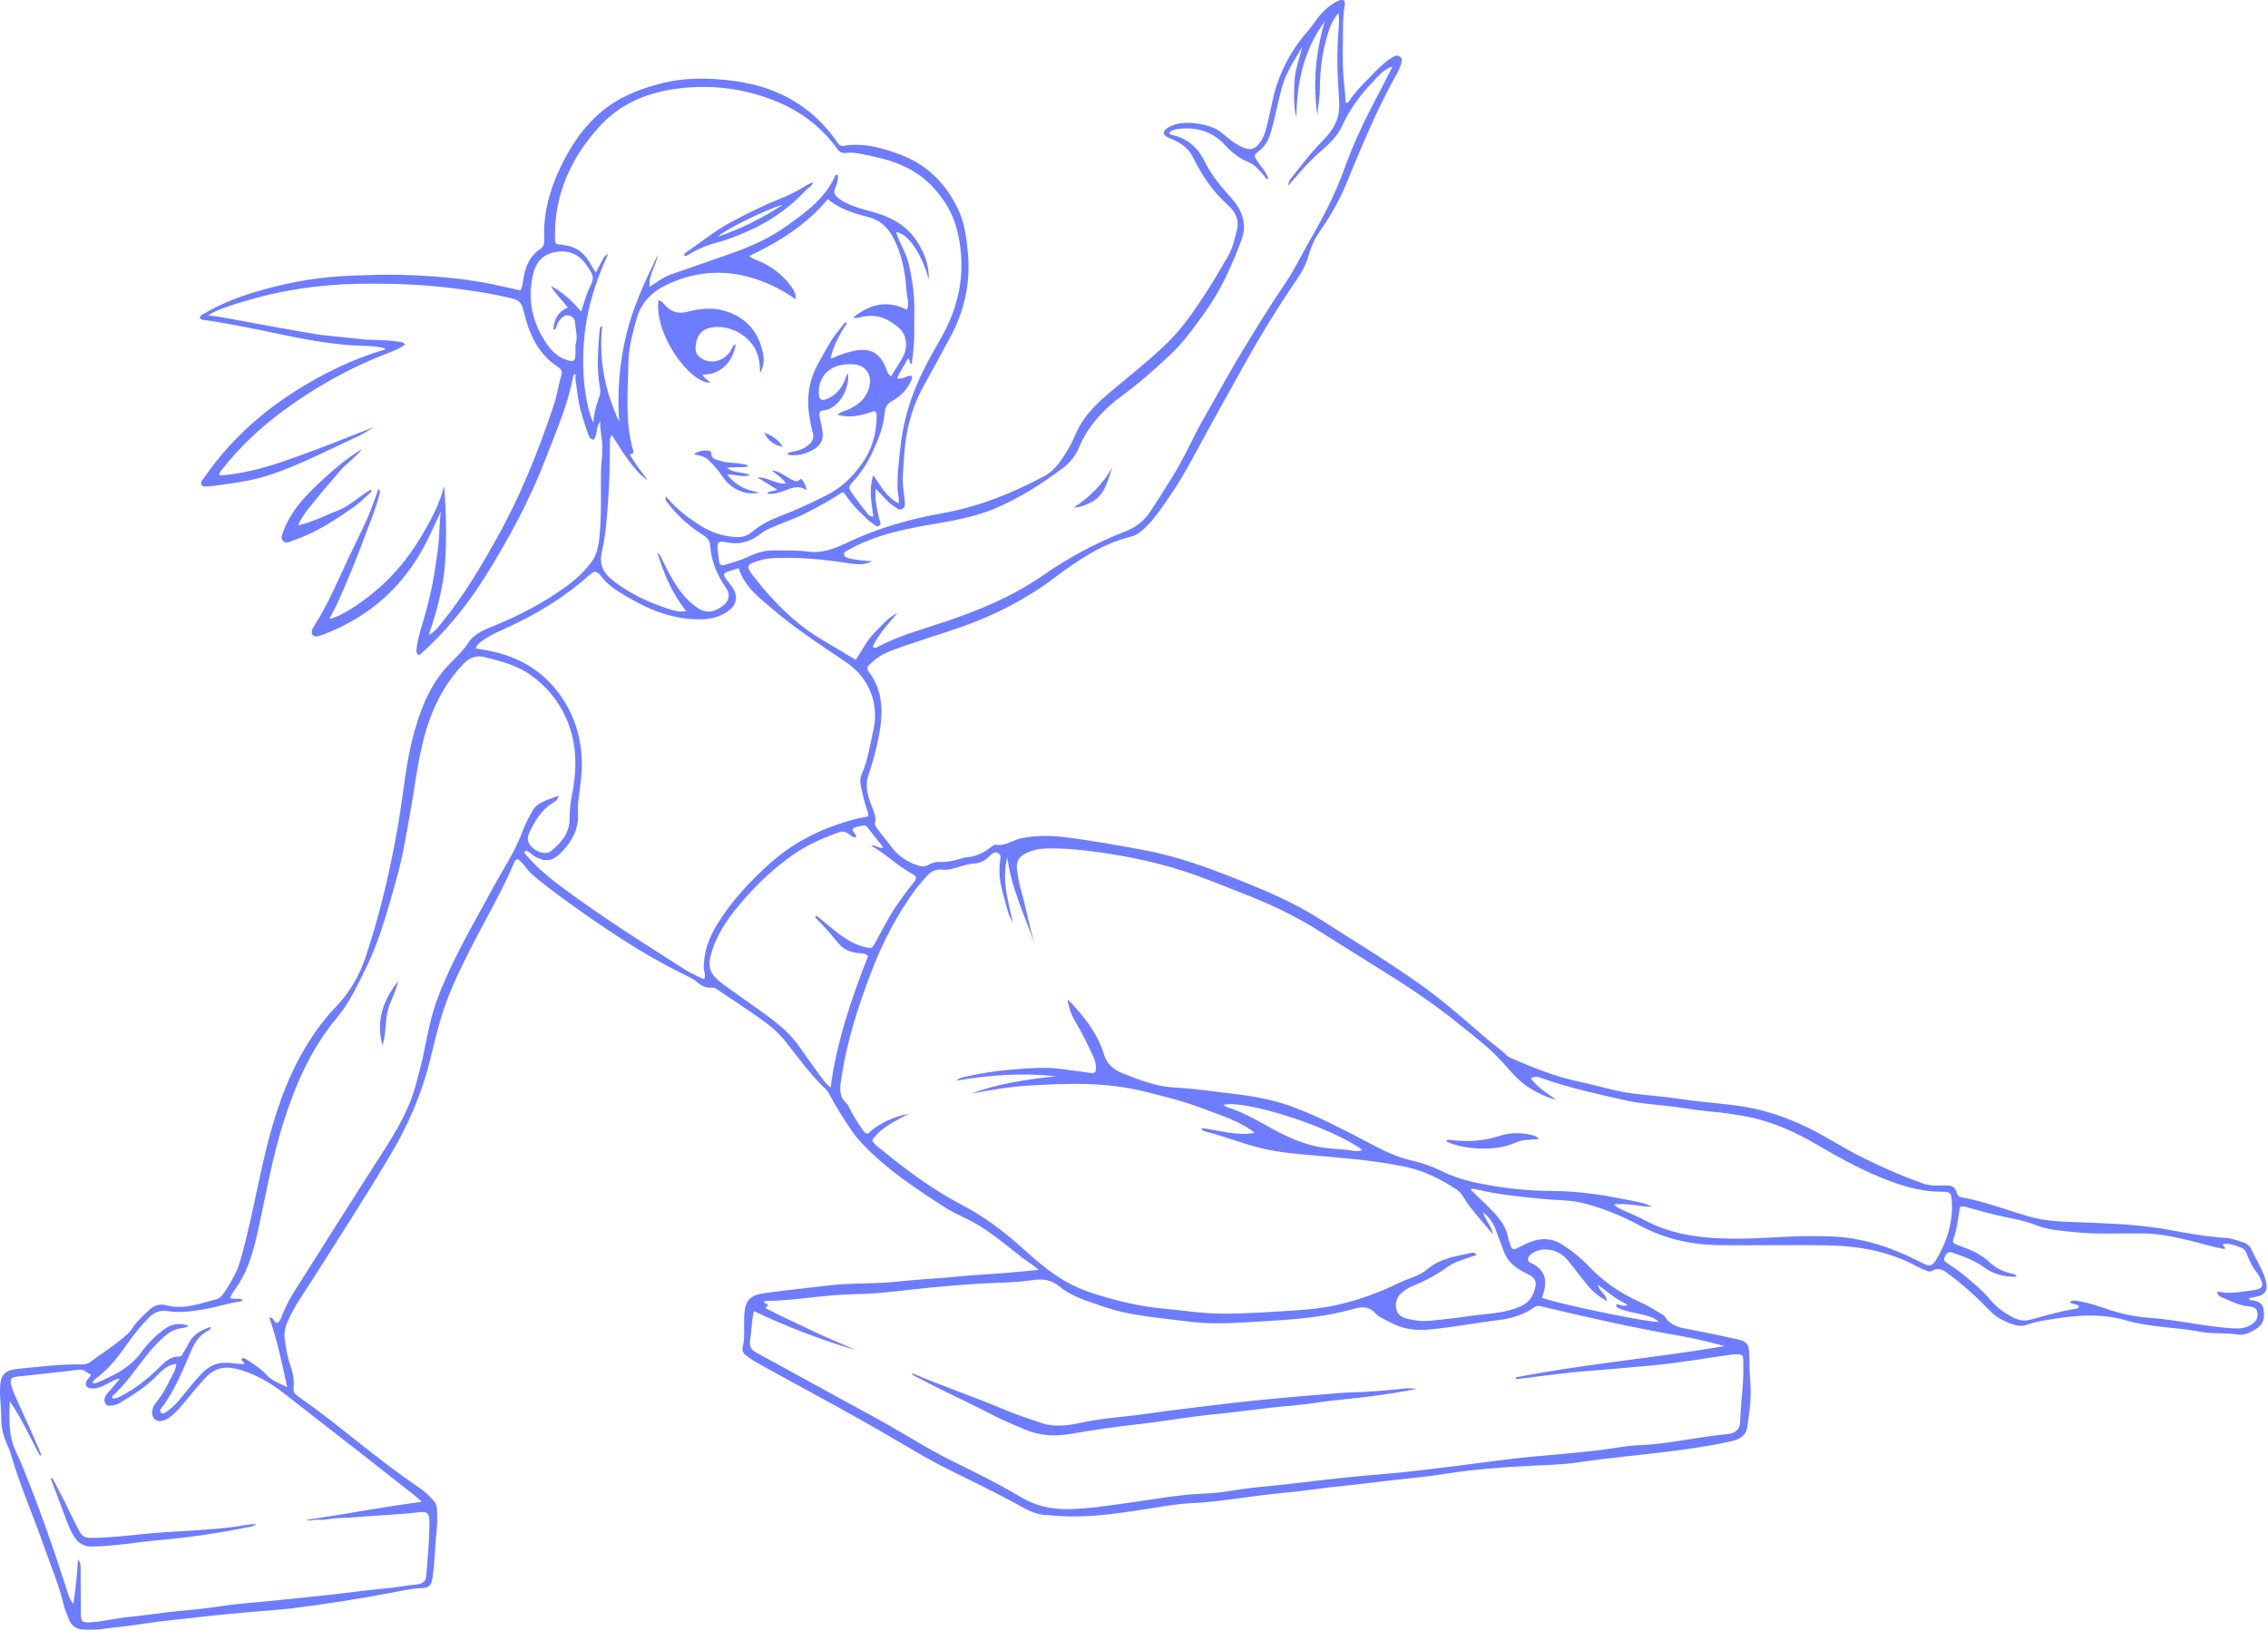<?xml version="1.0" encoding="UTF-8"?> <svg xmlns="http://www.w3.org/2000/svg" width="1520" height="1093" viewBox="0 0 1520 1093" fill="none"><g clip-path="url(#clip0_626_104)"><path d="M402.25 282.48C399.21 286.13 400.81 291.07 397.86 294.79C395.05 294.41 394.56 291.99 393.91 290.15C390.69 281.04 387.79 271.82 386.78 262.16C386.38 258.37 385.28 254.68 385.78 250.89C384.46 250.67 384.27 251.4 384.17 251.98C380.68 271.13 372.79 288.84 365.91 306.85C355.05 335.25 340.65 361.88 324.46 387.56C312.59 406.39 298.54 423.42 282 438.36C281.66 438.67 281.15 438.81 280.61 439.08C278.74 437.78 279.07 436 279.28 434.18C280 428.02 281.85 422.14 283.64 416.25C288.94 398.84 292.14 381.05 294.02 362.95C294.72 356.19 294.31 349.4 295.57 342.64C292.18 349.76 289.05 356.87 285.52 363.79C270.8 392.61 248.31 412.82 218.26 424.69C216.56 425.36 214.82 426 213.04 426.4C209.89 427.11 208.28 425.33 209.17 422.18C209.44 421.24 210 420.37 210.54 419.54C220.12 404.63 226.84 388.27 234.35 372.32C239.24 361.93 244.63 351.77 248.81 341.06C250.49 336.76 251.94 332.38 253.66 327.55C255.25 329.25 254.48 330.66 254.14 331.96C251.56 341.81 247.54 351.16 244.05 360.68C238.77 375.06 232.88 389.2 226.64 403.18C224.89 407.11 222.74 410.86 220.73 414.79C227.76 413.7 242.21 404.59 254.74 393.41C264.88 384.36 273.4 373.98 280.53 362.42C287.63 350.92 294.23 339.19 297.72 325.76C298.93 342.75 299.46 359.54 298.35 376.37C297.23 393.39 292.77 409.65 287.28 425.78C292.06 423.12 294.91 418.76 298.04 414.87C311.64 397.96 322.57 379.28 333.14 360.39C348.98 332.09 360.93 302.14 371.16 271.45C373.38 264.79 374.31 257.83 376.28 251.12C376.96 248.8 376.06 247.31 374.17 246.1C360.22 237.19 354.44 223.17 350.78 208.01C349.79 203.89 348.43 201.41 343.94 200.26C330.36 196.79 316.57 194.78 302.69 193.08C281.83 190.53 260.92 189.86 239.93 190.23C215.17 190.68 190.88 194.03 167.09 200.97C159.73 203.12 152.37 205.23 145.32 208.25C143.34 209.1 141.42 210.06 139.46 211.48C144.7 211.89 149.77 212.83 154.84 213.77C172.67 217.1 190.51 220.34 208.38 223.44C219.03 225.29 229.85 225.81 240.56 227.17C249.33 228.29 258.2 227.5 266.92 229C268.5 229.27 270.25 229 271.43 231.03C266.98 234.25 261.92 235.91 257.07 237.81C233.05 247.25 210.8 259.87 190.07 275.13C174.34 286.72 160.14 300 148.14 315.51C147.54 316.28 146.75 317 147.13 318.59C152.8 318.48 158.46 317.44 164.05 316.38C179.82 313.39 194.73 307.54 209.76 302.1C223.52 297.12 236.97 291.39 250.81 286.23C247.25 288.29 243.82 290.65 240.09 292.36C220.9 301.2 202.16 311.03 182.09 317.91C168.58 322.55 154.54 324.1 140.54 326C140.38 326.02 140.21 326.03 140.04 326.01C138.31 325.81 136.07 326.87 135.03 324.86C134 322.88 135.93 321.48 136.91 320.05C154.46 294.52 177.11 274.54 203.58 258.63C219.93 248.8 237.04 240.74 255.25 235.05C256.3 234.72 257.59 234.73 258.23 233.53C250.75 231.48 243.02 231.98 235.45 231.44C219.28 230.28 203.46 227.31 187.67 224.01C171.38 220.61 155.11 217.12 138.63 214.73C137.08 214.51 135.26 214.71 133.98 213.31C133.97 211.11 135.87 210.78 137.22 209.97C149.47 202.64 162.78 197.97 176.45 194.13C195.76 188.7 215.31 185.49 235.43 184.77C246.41 184.38 257.39 183.9 268.34 184.2C288.95 184.76 309.49 186.33 329.77 190.46C336.09 191.75 342.38 193.3 348.81 194.63C350.17 192.14 350.33 189.66 350.71 187.24C352 179.11 354.78 171.76 362.01 166.98C364.49 165.34 364.85 163.07 364.73 160.48C363.92 143.24 368.42 127.17 375.76 111.82C383.17 96.33 392.79 82.41 406.72 72.02C417.28 64.15 429.4 59.54 442.06 56.18C458.96 51.69 476.11 52.05 493.11 54.43C521.23 58.37 544.4 71.25 560.87 94.98C561.92 96.49 562.81 98.13 565.13 97.75C578.43 95.54 590.88 98.98 603.16 103.56C621.85 110.53 634.64 123.78 642.72 141.62C646.66 150.32 647.73 159.89 648.63 169.34C650.56 189.43 646.45 208.26 636.81 226.03C631.26 236.27 625.86 246.58 620.08 256.71C612.76 269.54 608.26 283.39 606.62 298.2C605.87 304.98 605.57 311.79 605.07 318.57C604.66 324.13 605.74 329.81 606.3 335.42C606.5 337.47 606.89 339.51 605.01 340.92C602.86 342.53 601.28 340.69 599.66 339.68C594.84 336.69 591.47 332.1 586.9 327.57C586.09 335.05 587.93 341.43 589.23 347.85C589.36 348.49 589.71 349.09 589.91 349.73C590.22 350.75 590.19 351.73 589.2 352.39C588.22 353.03 587.24 352.71 586.42 352.08C584.44 350.57 582.38 349.13 580.58 347.41C575.52 342.58 570.53 337.68 566.75 331.71C566.31 331.02 565.86 330.3 564.54 329.92C557.07 334.95 548.91 339.39 540.63 343.65C533.04 347.55 524.96 350.18 517.19 353.58C514.41 354.79 511.76 356.12 509.41 358C502.6 363.45 494.98 365.24 486.44 363.43C481.59 362.4 480.44 363.49 480.95 368.4C481.19 370.71 481.5 373.02 481.79 375.33C482.2 378.65 483.1 379.51 486.43 378.42C491.62 376.73 496.93 375.39 501.9 373C507.02 370.54 512.46 368.86 518.24 368.92C526.22 369 534.18 368.7 542.17 369.74C551.24 370.92 559.69 367.57 567.63 363.79C587.95 354.11 609.33 347.92 631.35 344.03C655.76 339.72 678.32 330.66 700 319.05C707.71 314.92 711.87 307.6 716.2 300.53C718.27 297.14 719.77 293.39 721.41 289.75C726.11 279.3 733.96 271.42 742.48 264.14C755.76 252.81 769.62 242.17 782.18 229.98C792.68 219.8 800.67 207.73 808.62 195.65C813.46 188.29 817.67 180.51 822.3 173C826.05 166.92 827.58 160.05 829.16 153.3C830.66 146.84 827.17 141.15 822.75 137.25C812.52 128.23 805.44 117.21 799.43 105.24C796.63 99.66 791.83 96.07 786.18 93.59C784.96 93.05 783.69 92.63 782.51 92.02C779.3 90.35 779.12 88.07 782.15 86C786.76 82.85 792.13 82.21 797.45 82.38C802.25 82.53 807.04 83.48 811.64 85.04C814.67 86.07 817.3 87.69 819.74 89.81C824.13 93.64 828.68 97.26 834.29 99.3C837.89 100.61 840.65 99.91 843.22 97.05C846.84 93.02 848.15 88.07 849.4 83.05C851.61 74.17 852.92 65.08 855.88 56.38C860.33 43.29 867.07 31.52 876.21 21.17C879.53 17.41 882.03 13.07 885.37 9.34C888.64 5.7 892.31 2.65 896.77 0.64C900.19 -0.9 901.87 0.07 901.25 3.55C899.61 12.79 900.23 22.17 899.93 31.42C899.64 40.45 900.03 49.68 901.09 58.78C901.49 62.17 901.61 65.59 901.85 68.86C903.06 69.06 903.62 68.64 903.97 68.09C908.06 61.75 913.42 56.46 918.62 51.11C922.99 46.6 927.37 41.97 932.83 38.65C934.55 37.6 936.49 36.49 938.35 38.1C940.18 39.69 939.31 41.74 938.71 43.67C937.41 47.85 934.98 51.47 932.94 55.27C921.33 76.86 912.01 99.48 902.69 122.11C898.05 133.38 892.19 144.03 885.2 154.02C881.62 159.13 878.88 164.58 877.25 170.58C875.52 176.93 872.42 182.51 868.71 187.93C854.1 209.22 840.95 231.41 828.54 254.04C821.82 266.29 814.88 278.43 808.22 290.72C800.84 304.33 793.74 318.1 785.05 330.93C779.55 339.04 774.2 347.3 767.02 354.13C764.45 356.57 761.69 358.74 758.2 359.59C738.64 364.39 722.47 375.4 706.69 387.28C687.8 401.5 666.96 412.21 644.69 420.08C628.69 425.74 612.34 430.37 596.46 436.43C591.18 438.45 586.78 441.5 582.78 445.34C581.27 446.79 580.68 448.18 582.14 450.09C592.37 463.47 591.88 478.53 588.89 493.95C587.18 502.78 584.71 511.4 581.89 519.95C579.46 527.33 581.86 534.42 584.55 541.25C585.85 544.56 587.27 547.67 586.44 551.32C586.08 552.92 586.95 554.21 587.89 555.42C591.37 559.88 594.8 564.38 598.33 568.8C602.6 574.16 608.16 577.69 614.6 579.9C617.39 580.86 620.05 581.11 622.74 579.45C624.9 578.12 627.38 577.6 629.93 577.72C634.83 577.95 639.51 576.84 644.16 575.45C645.12 575.16 646.08 574.74 647.05 574.69C653.81 574.36 659.48 571.48 664.67 567.39C665.43 566.79 666.54 566.01 667.33 566.16C673.74 567.34 678.71 563 684.48 561.84C694.23 559.87 704.17 559.94 713.83 561.14C730.98 563.25 748.01 566.37 765.02 569.46C784.58 573.01 803.38 579.25 821.87 586.48C837.22 592.48 852.53 598.58 867.21 606.13C880.56 613 892.97 621.42 905.65 629.4C922.28 639.86 938.86 650.39 954.77 661.94C969.46 672.61 982.91 684.78 996.73 696.51C1001.04 700.17 1005.71 703.39 1009.79 707.34C1010.73 708.24 1011.94 708.95 1013.15 709.46C1027.71 715.61 1042.28 721.66 1057.89 724.9C1070.26 727.47 1082.33 731.48 1094.93 733.02C1105.49 734.31 1116.12 735.05 1126.62 736.67C1141.41 738.96 1156.38 739.51 1171.13 742.18C1184.55 744.61 1197.17 749.03 1209.43 754.74C1221.38 760.3 1232.35 767.64 1244.03 773.67C1258.52 781.16 1273.43 787.78 1288.84 793.24C1293.84 795.01 1299.04 794.67 1304.18 794.52C1307.83 794.41 1310.31 795.51 1311.32 799.22C1311.78 800.9 1312.67 802.15 1314.63 802.5C1329.93 805.23 1344.42 810.86 1359.27 815.2C1366.67 817.36 1374.12 818.39 1381.85 818.76C1405.4 819.89 1429.01 819.89 1452.4 824.1C1465.44 826.44 1478.55 828.93 1491.88 829.74C1495.47 829.96 1499.02 831.32 1502.51 832.39C1505.1 833.18 1507.57 834.61 1508.72 837.13C1511.68 843.63 1515.72 849.62 1517.93 856.46C1520.72 865.08 1518.55 868.42 1509.44 869.69C1508.66 869.8 1507.77 869.6 1507.29 870.48C1507.33 871.12 1507.79 871.29 1508.28 871.37C1512.16 871.96 1516.18 872.57 1516.96 877.37C1517.79 882.49 1517.47 887.24 1512.32 890.52C1508.41 893.01 1504.4 895.23 1499.76 894.47C1491.51 893.12 1483.13 894.23 1474.91 892.65C1458.27 889.46 1441.1 889.75 1424.69 884.96C1408.82 880.33 1392.82 881.36 1376.77 883.94C1370.53 884.94 1364.27 885.69 1358.29 887.96C1355.58 888.99 1352.7 888.8 1349.93 887.93C1343.83 886.02 1338.18 883.27 1333.68 878.57C1325.15 869.66 1316.04 861.39 1306.1 854.06C1302.74 851.59 1299.4 848.96 1294.88 851.8C1293.52 852.66 1291.93 852.07 1290.54 851.49C1288.7 850.72 1286.84 849.95 1285.09 849C1266.19 838.69 1245.65 835.03 1224.48 834.7C1200.67 834.33 1176.85 834.82 1153.03 834.6C1134.13 834.42 1116.01 830.52 1099.21 821.54C1086.52 814.76 1073.4 809.3 1059.32 805.99C1052.24 804.32 1045.1 804.57 1038.02 803.92C1021.78 802.43 1005.56 801.02 989.65 797.23C988.69 797 987.69 796.88 986.7 796.79C986.45 796.77 986.16 797.05 985.64 797.32C990.56 802.33 995.74 806.95 1000.52 811.99C1005.55 817.3 1009.8 822.88 1010.89 830.34C1010.96 830.83 1011.18 831.3 1011.32 831.77C1013.45 838.69 1013.58 838.35 1019.99 834.98C1028.63 830.43 1037.61 828.24 1046.93 834.13C1053.61 838.35 1059.66 843.3 1065.03 848.94C1074.84 859.25 1086.2 867.02 1099.19 872.73C1104.34 875 1109.09 878.18 1114.01 880.98C1114.72 881.39 1115.5 881.9 1115.91 882.58C1119.48 888.45 1125.24 889.78 1131.48 890.88C1142.13 892.75 1152.67 895.22 1163.27 897.41C1170.85 898.98 1172.29 900.78 1172.38 908.56C1172.44 914.71 1172.57 920.83 1173.06 926.99C1173.86 936.95 1172.43 946.91 1170.95 956.77C1170.13 962.22 1165.84 964.73 1160.84 965.86C1150.28 968.25 1139.6 969.97 1128.89 971.49C1105.2 974.86 1081.31 976.63 1057.63 980.16C1047.31 981.7 1036.77 981.91 1026.31 982.42C1007.04 983.36 987.85 984.79 968.76 987.81C955.8 989.86 942.7 990.98 929.66 992.51C920.09 993.63 910.53 994.91 900.93 995.83C887.03 997.15 873.25 999.46 859.33 1000.68C847.75 1001.7 836.24 1003.52 824.69 1004.97C815.95 1006.07 807.21 1007.14 798.4 1007.52C789.41 1007.91 780.56 1009.49 771.69 1010.9C754.61 1013.6 737.52 1016.33 720.18 1016.41C713.56 1016.44 706.92 1015.94 700.32 1015.4C695.64 1015.02 691.21 1013.48 687.08 1011.19C671.22 1002.4 654.96 994.38 638.66 986.43C621.14 977.89 604.62 967.52 587.73 957.83C570.84 948.14 553.77 938.78 536.65 929.5C526.26 923.87 515.92 918.15 505.6 912.39C503.72 911.34 502.05 909.92 500.26 908.71C498.09 907.24 497.11 905.17 497.77 902.68C499.22 897.26 498.52 891.75 498.7 886.28C498.75 884.78 498.67 883.28 498.76 881.79C499.38 871.74 502.43 868.09 512.46 866.72C526.95 864.75 541.49 863.18 556.02 861.51C569.25 859.98 582.59 860.52 595.85 859.47C606.12 858.66 616.36 857.45 626.64 856.89C635.95 856.38 645.17 855.12 654.46 854.55C668.05 853.72 681.61 852.64 695.98 851.17C692.82 847.87 689.25 846.11 686.19 843.79C674.66 835.07 663.91 825.25 650.96 818.51C645.2 815.51 639.14 812.99 633.7 809.49C613.95 796.81 594.31 783.94 578.05 766.68C575.41 763.88 572.91 760.98 570.77 757.82C565.27 749.7 560.04 741.4 555.44 732.72C554.98 731.85 554.4 730.99 553.69 730.32C543.35 720.56 535.1 709.04 526.34 697.94C521.66 692.01 515.85 687.23 509.77 682.9C500.15 676.05 490.21 669.64 480.42 663.02C479.42 662.34 478.37 661.73 477.19 661.89C472.78 662.52 469.57 660.39 466.46 657.68C465.1 656.5 463.43 655.61 461.79 654.82C430.75 639.86 402.4 620.63 374.69 600.34C368.91 596.11 363.28 591.72 357.82 587.1C355.91 585.49 354.14 583.74 352.67 581.69C351.03 579.4 349.07 577.39 346.92 575.76C345.11 576.23 344.83 577.7 344.34 578.84C335.4 599.5 323.85 618.83 313.79 638.91C306.77 652.91 300.09 667.08 295.61 682.13C292.86 691.37 290.57 700.76 288.29 710.13C282.71 733.13 273.4 754.49 261.25 774.81C244.94 802.11 227.72 828.83 210.7 855.67C204.38 865.64 197.35 875.13 192.62 886.05C190.97 889.86 190.3 893.74 190.84 897.71C191.6 903.3 192.44 908.92 194.35 914.29C196.21 919.52 197.33 924.9 196.75 930.46C196.51 932.81 197.38 934.11 199.16 935.41C207.1 941.18 215.07 946.92 222.81 952.96C237.76 964.63 252.41 976.69 267.77 987.83C272.49 991.25 277.24 994.63 282.05 997.9C285.26 1000.08 287.85 1002.88 290.47 1005.67C292.15 1007.46 292.88 1009.63 292.88 1012.06C292.88 1016.06 293.22 1020.09 292.78 1024.04C291.56 1034.94 291.5 1045.94 289.96 1056.81C289.1 1062.87 287.71 1064.32 281.8 1064.52C274.94 1064.75 268.29 1066.42 261.61 1067.67C239.36 1071.83 217.03 1075.39 194.57 1078.11C185.67 1079.19 176.69 1079.61 167.75 1080.44C156.33 1081.5 144.91 1082.48 133.53 1083.85C120.99 1085.36 108.4 1086.38 95.91 1088.36C86.72 1089.82 77.43 1090.59 68.21 1091.89C64.21 1092.46 60.24 1092.38 56.26 1092.26C51.25 1092.11 47.78 1089.68 46.01 1084.95C44.9 1081.99 43.5 1079.09 42.79 1076.04C39.67 1062.52 34.12 1049.84 29.6 1036.8C22.25 1015.57 13.04 995.01 6.88 973.36C6.29 971.3 5.21 969.38 4.39 967.38C2.17 961.95 0.78 956.44 0.84 950.44C0.9 943.81 -0.21 937.2 0.01 930.52C0.31 921.2 3.13 918.35 12.55 917.42C26.78 916.02 40.96 914.21 55.3 914.5C59.37 914.58 62.01 911.67 64.91 909.65C71.87 904.82 78.89 900.04 85.21 894.35C86.6 893.1 87.77 891.75 88.77 890.21C91.89 885.4 96.13 881.61 100.28 877.78C103.37 874.93 107.17 873.73 111.4 874.87C123.19 878.05 134.06 873.65 145.1 870.77C147.57 870.13 149.27 867.98 150.62 865.88C154.96 859.16 158.97 852.3 161.18 844.49C167.09 823.65 171.06 802.38 175.8 781.28C181.22 757.18 187.97 733.56 199.41 711.48C206.5 697.8 215.02 685.29 225.75 674.11C234.95 664.53 241.26 652.89 245.44 640.27C255 611.47 261.8 582 266.93 552.08C270.47 531.44 272.04 510.43 277.77 490.19C282.01 475.21 287.58 460.81 297.9 448.76C299.41 446.99 300.99 445.27 302.62 443.61C306.54 439.62 310.59 435.96 313.7 431.02C317.8 424.51 325.33 421.79 332.25 418.95C348.95 412.1 364.79 403.69 379.43 393.12C385.93 388.43 391.8 382.82 396.55 376.5C400.07 371.82 401.19 365.58 401.79 359.54C403.24 344.93 402.58 330.28 402.78 315.64C402.85 310.32 403.84 305.07 403.72 299.72C403.59 293.91 402.14 288.26 402.23 282.4L402.25 282.48ZM693.38 632.65C686.89 613.76 677.84 595.75 675.06 574.55C671.06 590.44 675.99 604.41 678.78 618.59C675.73 613.3 674.6 607.43 672.93 601.75C670.51 593.57 668.94 585.29 670.32 576.71C670.61 574.92 670.96 572.98 668.99 571.78C666.75 570.42 665.22 571.83 663.76 573.26C660.97 575.99 657.86 578.44 653.88 578.66C649.47 578.91 645.4 580.19 641.26 581.44C638.23 582.36 635.14 583.31 631.94 582.9C627.14 582.29 623.56 584.18 620.61 587.77C618.29 590.59 615.68 593.21 613.54 596.16C601.31 612.95 591.65 631.28 584.27 650.54C575.47 673.52 567.81 696.99 564.05 721.49C563.03 728.13 561.54 734.71 567.72 739.89C568.43 740.49 568.71 741.61 569.16 742.5C571.57 747.26 574.37 751.79 577.39 756.18C578.41 757.66 579.2 759.41 581.54 759.93C589.28 752.6 598.87 748.62 609.28 746.34C604.79 748.83 600.17 751.05 595.83 753.77C591.45 756.52 587.57 759.89 584.48 764.23C586.14 767.53 589.27 769.29 591.92 771.47C608.4 785.02 625.6 797.57 644.52 807.52C659.22 815.25 672.36 824.99 684.66 836.07C696.38 846.63 708.3 857.03 723.08 863.34C725.99 864.58 728.91 865.73 731.93 866.7C747.66 871.74 763.62 875.7 780.12 877.15C792.7 878.25 805.19 880.35 817.85 880.46C834.49 880.61 851.09 879.4 867.68 878.32C876.77 877.73 885.91 876.84 894.87 874.89C909.75 871.65 923.99 866.55 937.63 859.86C943.9 856.79 951.1 855.44 956.47 850.82C964.91 843.57 975.31 842.08 985.53 839.86C986.84 839.58 988.42 839.17 989.47 841.21C988.27 841.59 987.32 841.85 986.41 842.19C980.97 844.25 975.03 845.57 970.36 848.98C963.47 854.02 956.18 858.07 948.32 861.26C945.39 862.45 942.57 863.94 940.08 865.93C936.37 868.89 934.85 872.82 935.77 877.45C936.61 881.66 940.07 883.09 943.73 884.08C944.53 884.3 945.38 884.34 946.18 884.53C954.32 886.55 962.41 884.69 970.46 883.94C977.06 883.33 983.63 882.15 990.24 881.4C1000.13 880.28 1010.12 879.7 1019.43 875.43C1025.41 872.68 1028.05 867.84 1029.11 861.84C1029.61 859 1028.36 856.58 1025.87 855.03C1024.32 854.06 1022.62 853.35 1021 852.49C1014.94 849.29 1010.01 845.07 1007.68 838.32C1006.05 833.6 1004.12 828.99 1002.43 824.29C1000.85 819.9 998.39 816.21 993.97 812.53C995.38 818.16 999.72 821.33 1000.38 827.18C993.31 818.41 986.08 811.07 980.72 802.24C979.49 800.22 977.94 798.45 975.98 797.16C965.5 790.22 954.39 784.71 941.96 782.07C919.44 777.29 896.52 775.95 873.7 773.78C865.75 773.02 857.84 772.24 849.99 770.65C835.6 767.73 822.05 761.98 807.87 758.37C806.95 758.14 805.64 757.99 805.32 756.08C817.36 757.63 828.89 761.52 840.96 759.29C830.29 750.97 817.61 747.42 805.46 742.75C793.16 738.03 780.37 734.94 767.62 731.73C754.81 728.51 741.84 727.01 728.64 726.59C715.5 726.17 702.45 726.83 689.36 727.62C676.45 728.39 663.76 730.52 651.08 733.01C669.02 726.13 687.85 723.59 707.61 721.33C684.95 718.96 663.36 720.47 640.7 724.34C643.29 722.35 645.24 722.09 647.14 721.66C657.22 719.39 667.43 717.74 677.69 716.93C688.26 716.1 698.84 715.04 709.56 716.3C716.5 717.11 723.39 718.14 730.3 719.11C733.84 719.61 734.42 719.11 734.5 715.62C734.56 712.88 733.75 710.35 732.61 707.93C729 700.26 725.4 692.59 721 685.3C718.17 680.62 716.27 675.43 715.43 669.92C717.36 671.47 718.8 673.26 720.35 674.96C728.84 684.28 736.16 694.46 739.82 706.59C741.97 713.73 746.71 717.16 752.97 719.65C764.26 724.15 775.49 728.43 787.97 728.99C799.56 729.51 811.1 731.35 822.66 732.66C837.54 734.34 852.2 736.6 866.44 741.91C883.69 748.34 899.85 756.83 916.07 765.32C925.66 770.34 935.18 775.42 945.92 777.8C952.9 779.35 959.66 781.73 966.13 784.92C972.71 788.17 979.65 790.56 986.8 792.16C1004.54 796.13 1022.63 798.25 1040.71 798.27C1058.71 798.29 1076.14 801.23 1093.58 804.76C1098.17 805.69 1102.91 806.44 1107.13 808.85C1098.61 808.74 1090.29 806.19 1081.63 807.25C1083.49 809.39 1085.91 810.34 1088.27 811.4C1092.67 813.37 1097.2 815.14 1101.42 817.44C1121.24 828.27 1142.96 830.3 1164.81 830.23C1179.9 830.19 1195.01 828.67 1210.14 828.55C1220.46 828.47 1230.78 828.45 1241.01 830.04C1257.65 832.62 1273.09 838.7 1287.96 846.39C1293.35 849.18 1295 848.81 1298.05 843.62C1305.03 831.76 1308.89 819.02 1308.12 805.11C1307.81 799.6 1307.04 798.75 1301.58 798.77C1289.92 798.82 1278.82 796.09 1267.97 792.13C1250.7 785.84 1234.63 777.14 1218.82 767.84C1203.43 758.78 1187.29 751.39 1169.47 748.18C1162.09 746.85 1154.7 745.68 1147.26 745.08C1138.13 744.35 1129.12 742.71 1120.06 741.57C1109.84 740.28 1099.51 739.82 1089.42 737.51C1070.44 733.17 1051.35 729.23 1033 722.5C1030.85 721.71 1028.61 721.22 1025.84 722.68C1030.58 729.09 1036.96 732.88 1043.06 737.09C1036.83 735.71 1031.26 732.94 1025.89 729.72C1018.79 725.46 1013.44 719.33 1008.06 713.16C999.27 703.09 988.54 695.09 978.23 686.7C960.64 672.39 941.73 659.96 922.44 648.07C908.7 639.6 895.14 630.84 881.42 622.35C866.65 613.22 850.96 605.93 834.83 599.57C821.05 594.13 807.37 588.42 793.27 583.85C772.14 577 750.41 572.83 728.4 570.18C718.83 569.03 709.18 568.39 699.51 568.8C695.63 568.97 691.91 569.95 688.41 571.51C682.52 574.14 680.77 577.42 681.69 583.73C682.27 587.67 682.82 591.62 683.95 595.47C687.56 607.71 689.67 620.36 693.35 632.59L693.38 632.65ZM1016.13 924.38C1016.02 923.99 1015.9 923.6 1015.79 923.21C1062.12 914.15 1109.25 910.18 1155.83 902.24C1146.09 899.6 1136.41 897.18 1126.61 895.49C1094.95 890.03 1063.65 882.94 1032.42 875.47C1030.84 875.09 1029.61 875.23 1028.24 876.21C1021.43 881.04 1013.66 883.57 1005.51 884.6C989.85 886.57 974.33 889.51 958.6 891.03C949.18 891.94 940.37 891.03 932.06 886.45C928.56 884.52 924.43 883.11 921.84 880.3C916.74 874.77 911.66 876.03 905.46 877.74C881.56 884.33 856.84 884.92 832.32 886.45C820.24 887.2 808.05 887.3 795.93 885.7C776.5 883.13 756.86 882.01 738.14 875.32C728.4 871.84 718.23 869.04 710.21 862.38C704.53 857.67 698.54 857.02 692.07 858C679.53 859.9 666.87 859.62 654.28 860.47C643.83 861.17 633.39 862.05 622.99 863.06C606.29 864.68 589.62 867.2 572.86 867.41C552.84 867.66 533.2 871.8 513.22 871.95C512.81 871.95 512.4 872.37 511.89 872.65C512.4 874 514.18 873.46 514.57 874.69C514.7 875.79 513.05 875.33 513.13 876.8C522.71 882.01 532.96 886.35 542.92 891.29C552.85 896.21 563.2 900.17 573.24 904.87C550.01 897.81 527.34 889.37 505.21 878.73C503.76 885.29 503.66 891.94 502.7 898.46C502.07 902.71 503.71 904.91 507.17 906.78C521.22 914.37 535.2 922.11 549.21 929.79C562.05 936.82 574.89 943.86 587.75 950.86C604.85 960.18 621.16 970.88 638.64 979.51C653.86 987.02 669.15 994.46 683.71 1003.19C693.66 1009.15 703.96 1011.64 715.49 1011.52C730.05 1011.36 744.29 1008.91 758.6 1006.94C773.91 1004.84 789.1 1001.96 804.6 1001.22C809.87 1000.97 815.21 1000.69 820.48 999.86C828.69 998.57 836.93 997.34 845.2 996.58C864.73 994.78 884.15 992.08 903.67 990.12C919.7 988.51 935.79 987.43 951.79 985.49C968.94 983.41 986.1 981.33 1003.21 979C1018.04 976.98 1032.95 975.85 1047.84 974.45C1056.11 973.67 1064.38 972.87 1072.63 971.89C1081.05 970.9 1089.42 969 1097.85 968.7C1118.22 967.97 1138 962.93 1158.21 961.18C1162.93 960.77 1166.05 957.63 1166.18 953.63C1166.61 940.67 1168.67 927.8 1168.34 914.8C1168.31 913.47 1168.29 912.14 1168.24 910.81C1168.17 908.82 1167.18 907.71 1165.14 907.71C1163.81 907.71 1162.46 907.65 1161.15 907.83C1143.04 910.29 1125.04 913.58 1106.82 915.23C1097.72 916.05 1088.62 916.87 1079.52 917.66C1070.42 918.45 1061.29 919.02 1052.21 920C1040.18 921.31 1028.18 922.92 1016.17 924.41L1016.13 924.38ZM581.85 547.25C582.15 545.58 581.67 544.31 581.2 543.1C579.33 538.26 578.45 533.16 577.19 528.16C576.39 525 576.22 521.8 577.54 518.84C581.72 509.45 583 499.33 585.31 489.46C589.21 472.76 583.2 454.71 567.08 443.85C550.53 432.69 533.74 421.83 518.5 408.85C509.16 400.9 499.02 393.56 495.08 380.83C492.65 381.58 490.44 382.23 488.25 382.95C484.9 384.04 484.48 385.05 486.44 387.9C487.95 390.09 489.86 392.01 491.26 394.25C494.8 399.95 493.51 405.59 488.08 409.51C479.78 415.5 470.32 415.66 460.78 414.7C446.78 413.28 433.99 407.98 421.99 400.97C415.14 396.97 408.07 393.04 403.07 386.5C399.98 382.46 398.42 382.33 394.6 385.75C378.09 400.55 359.32 411.77 339.23 420.96C334.09 423.31 328.9 425.62 324.19 428.81C322.04 430.26 319.91 431.77 318.72 434.57C319.77 434.76 320.4 434.9 321.04 434.99C340.9 437.88 358.36 445.17 371.67 461.06C383.51 475.19 389.17 491.32 389.93 509.57C390.36 519.98 388.08 530.08 387.29 540.34C387.03 543.69 387.67 546.94 387.27 550.26C386.17 559.36 381.46 566.22 375 572.47C370.36 576.96 365.46 577.94 358.74 574.19C357.3 573.38 356.05 572.23 354.7 571.27C353.78 570.61 352.88 569.67 351.66 570.68C351.3 571.68 351.91 572.28 352.45 572.9C358.68 580.07 365.64 586.4 373.25 592.15C401.02 613.18 430.51 631.63 459.82 650.36C463.53 652.73 467.74 654.33 471.86 656.34C473.24 653.62 471.75 651.41 471.7 649.17C471.43 638.08 475.22 628.28 480.94 619.07C490.59 603.53 502.9 590.38 516.55 578.22C533.16 563.42 552.49 554.42 573.7 548.85C576.38 548.15 579.15 547.77 581.88 547.25H581.85ZM141.41 889.29C140.97 891.2 140.01 891.67 139.16 892.11C133.84 894.87 130.73 899.42 128.39 904.75C122.51 918.14 117.32 931.9 108.27 943.67C107.58 944.57 106.75 945.69 107.88 946.78C108.9 947.76 110.1 947.28 111.09 946.62C114.42 944.38 117.33 941.72 119.93 938.62C125.17 932.39 130 925.81 135.81 920.04C140.33 915.55 145.36 913.17 151.85 913.4C155.78 913.54 159.67 914.31 163.61 914.3C164.02 912.48 160.97 912.31 162.06 910.5C163.5 910.05 164.53 910.72 165.47 911.33C170.22 914.4 174.95 917.49 178.82 921.72C182.45 925.69 187.53 927.26 192.46 929.73C189 913.92 185.89 898.3 180.42 883.04C183.68 882.81 183.36 886.59 185.75 886.69C187.69 885.81 188.12 883.97 188.8 882.29C190.92 877.03 193.3 871.86 196.32 867.09C216.31 835.43 236.31 803.76 256.55 772.26C265.76 757.93 274.35 743.42 278.76 726.75C280.59 719.83 282.55 712.98 283.95 705.94C286.54 692.89 289.08 679.86 293.93 667.34C303.59 642.4 317.14 619.48 329.84 596.09C337.04 582.81 345.6 570.22 350.74 555.84C352.19 551.8 354.42 548.04 356.41 544.2C360.23 536.85 367.65 536.44 374.32 533.24C373.95 536.05 372.42 536.95 371.06 537.75C363.06 542.49 358.58 550.01 354.77 558.07C352.96 561.9 353.59 565.18 356.62 567.94C360.74 571.7 366.05 572.98 369.34 570.37C376.47 564.72 381.91 557.94 381.8 548.15C381.74 542.8 382.42 537.51 383.43 532.3C386.76 515.14 386.84 498.36 379.66 481.9C374.22 469.43 365.84 459.47 354.87 451.9C345.88 445.69 335.19 443.04 324.69 440.4C319.52 439.1 314.84 440.65 311.01 444.56C300.22 455.59 292.79 468.64 287.66 483.09C280.64 502.84 278.68 523.66 275.02 544.1C272.29 559.34 269.85 574.64 265.62 589.53C259.85 609.84 254.46 630.28 245.01 649.38C239.38 660.75 234.05 672.31 225.88 682.03C208.38 702.87 197.87 727.21 189.83 752.72C182.42 776.24 178.21 800.57 172.94 824.62C170.22 837.03 167.05 849.19 160.26 860.15C158.24 863.42 155.54 866.33 154.14 870.03C157.03 871.15 159.95 869.77 162.82 871.26C162.01 871.8 161.64 872.25 161.22 872.3C152.93 873.33 145.04 876.21 136.84 877.53C128.84 878.82 120.79 880.11 112.6 878.81C107.53 878 103.36 879.4 99.57 883.29C94.2 888.81 89.44 894.75 85.07 901.04C79.25 909.4 73.01 917.37 64.79 923.58C63.69 924.41 62.23 925.16 62.2 927.11C63.63 927.41 64.9 926.86 66.05 926.34C71.65 923.78 77.31 921.31 82.44 917.86C86.87 914.88 90.9 911.52 94.12 907.12C98.65 900.93 103.93 895.38 110.19 890.83C114.97 887.35 120.38 886.52 126.42 888.48C124.82 889.97 122.72 890.04 120.83 890.33C116.69 890.96 113.47 892.95 110.34 895.65C104.63 900.58 99.81 906.25 95.3 912.22C89.49 919.92 83.82 927.74 76.77 934.41C76.05 935.1 74.67 935.69 75.45 937.24C77.78 937.61 79.65 936.47 81.54 935.48C90.14 930.95 97.75 925.15 104.81 918.43C109.14 914.31 113.13 909.11 120.2 909.24C121.68 909.27 122.26 907.73 122.92 906.57C124.17 904.41 125.5 902.29 126.66 900.08C129.73 894.21 134.95 891.39 141.4 889.3L141.41 889.29ZM6.58 939.2C6.08 950.62 5.53 962.06 10.63 972.84C12.05 975.84 13.38 978.9 14.65 981.97C25.77 1008.9 35.36 1036.39 44.29 1064.11C45.39 1067.53 46.12 1071.26 49.22 1075.05C50.64 1064.74 51.75 1055.43 52.24 1045.17C54.4 1047.84 54.02 1049.9 54.04 1051.85C54.11 1061.34 54.1 1070.83 54.15 1080.32C54.19 1087.21 54.57 1087.78 61.6 1087.29C69.89 1086.71 77.98 1084.58 86.27 1083.78C95.53 1082.89 104.73 1081.47 113.98 1080.41C124.38 1079.21 134.87 1078.61 145.18 1076.94C159.16 1074.68 173.27 1074.01 187.3 1072.45C198.36 1071.21 209.44 1070.19 220.51 1068.97C234.22 1067.45 247.88 1065.55 261.61 1064.28C267.39 1063.75 273.09 1062.5 278.91 1062.04C282.04 1061.79 285.31 1060.67 285.64 1056.59C286.63 1044.17 287.93 1031.77 287.79 1019.29C287.73 1014.45 286.13 1012.93 281.36 1013.52C267.33 1015.27 253.19 1015.56 239.14 1016.86C232.35 1017.49 225.5 1017.11 218.76 1018.41C216.5 1018.84 214.11 1018.61 211.78 1018.61C209.69 1018.61 207.59 1019.76 205.44 1018.65C230.96 1015.09 256.15 1009.97 282.69 1006.63C280.6 1004.71 279.57 1003.64 278.42 1002.73C264.96 992.14 251.49 981.55 237.99 971.01C222.52 958.93 206.98 946.95 191.54 934.84C181.22 926.74 170.22 920.06 157.2 917.22C149.94 915.64 143.68 917.35 138.45 922.63C136.82 924.28 135.39 926.13 133.8 927.84C127.81 934.3 122.89 941.7 116.4 947.73C114.42 949.57 112.35 951.21 109.76 952.04C104.89 953.6 101.42 950.68 102.02 945.61C102.28 943.36 103.39 941.49 104.77 939.82C108.53 935.3 111.33 930.18 113.87 924.95C115.53 921.52 117.95 918.28 118.18 914.07C113.24 914.99 110.45 916.47 105.01 922.14C97.88 929.57 89.24 934.86 80.58 940.16C78.54 941.41 76.25 941.96 73.94 942.17C71.26 942.4 69.96 940.89 70 938.23C70.03 936.45 70.96 935.11 72.08 933.82C74.74 930.76 77.35 927.65 80.32 924.15C77.1 924.38 75.08 925.81 72.89 926.94C69.21 928.86 65.54 930.98 61.15 930.61C57.65 930.31 56.61 928.17 58.29 925.07C59 923.77 60.52 923.04 60.88 921.14C58.09 920.6 56.66 917.54 53.03 918C39.36 919.76 25.63 921.13 11.93 922.61C7.34 923.11 6.39 924.31 7.65 928.75C8.33 931.14 9.21 933.5 10.22 935.77C13.67 943.52 17.25 951.2 20.71 958.95C23.11 964.32 25.4 969.75 27.73 975.16C27.42 975.32 27.1 975.47 26.79 975.63C20.1 963.53 14.6 950.76 6.55 939.21L6.58 939.2ZM783.63 89.07C783.82 89.5 783.85 89.72 783.96 89.77C784.55 90.05 785.14 90.38 785.77 90.52C796.02 92.74 802.97 99.26 807.41 108.27C811.97 117.52 818.34 125.15 825.21 132.74C832.09 140.34 836.06 149.78 832.17 160.39C825.8 177.77 818.19 194.55 807.29 209.7C800.09 219.71 792.95 229.76 783.89 238.18C773.79 247.58 763.52 256.79 752.34 264.96C739.68 274.21 729.18 285.42 723.03 300.18C720.66 305.86 716.74 310.5 711.9 314.07C697.55 324.66 682.62 334.28 666.03 341.14C651.72 347.05 636.54 349.35 621.49 351.97C603.18 355.16 585.26 359.25 568.89 368.45C567.51 369.23 565.37 369.68 565.7 371.76C566 373.67 568.07 373.89 569.62 374.37C570.72 374.71 571.9 374.8 573.05 374.99C576.89 375.64 580.74 376.1 584.68 376.1C579.88 378.68 574.72 378.45 569.74 377.66C553.27 375.05 536.77 373.41 520.06 374C516.37 374.13 512.81 374.52 509.26 375.58C500.13 378.31 499.55 379.28 505.24 386.58C518.41 403.48 533.3 418.57 552.03 429.45C559.18 433.6 566.24 437.92 573.57 442.3C577.64 436.16 580.68 429.57 585.74 424.47C590.65 419.53 595.05 413.94 601.57 410.8C595.43 418.04 588.82 424.88 584.83 433.54C586.49 434.74 587.37 434.03 588.2 433.59C602.11 426.17 617.26 422.04 632.09 417.13C655.74 409.3 678.59 399.83 699.15 385.54C716.18 373.7 734.3 363.97 753.61 356.42C760.06 353.9 765.65 350.36 769.79 344.46C775.55 336.28 780.55 327.65 785.91 319.22C793.88 306.68 799.51 292.91 806.95 280.09C815.63 265.12 823.72 249.82 832.76 235.05C841.97 220 851.08 204.89 861.07 190.35C867.52 180.97 872.29 170.71 877.95 160.92C886.88 145.48 895.05 129.7 901.08 112.86C907.49 94.97 915.79 77.93 924.77 61.2C927.71 55.73 930.42 50.14 933.23 44.6C926.95 46.53 923.48 51.34 919.55 55.43C911.35 63.98 904.45 73.46 899.48 84.41C896.52 90.91 891.32 96.03 885.86 100.75C880.32 105.54 875.14 110.72 870.42 116.34C868.33 118.82 866.18 121.24 863.42 124.42C863.46 121.39 864.82 120.01 865.88 118.71C871.99 111.25 877.59 103.4 884.39 96.48C888.89 91.9 893.35 87.13 895.77 80.89C898.22 74.57 897.57 68.07 897.11 61.63C896.1 47.34 895.96 33.07 897.17 18.79C897.43 15.72 897.64 12.63 897.04 8.68C894.07 12.38 892.27 15.61 891.02 19.21C886.44 32.4 884.55 46.03 884.55 59.92C884.55 65.82 883.19 71.55 882.98 77.41C879.7 56.07 881.79 35.16 887.77 14.48C873.73 33.55 869.13 55.39 868.83 78.59C866.67 70.64 867.28 62.65 867.58 54.74C867.89 46.8 870.98 39.31 872.67 31.53C867.97 39.66 862.68 47.31 859.87 56.31C856.99 65.55 855.32 75.06 852.89 84.4C851.3 90.52 849.59 96.65 844.18 100.83C839.93 104.11 840.13 104.07 843.09 108.66C845.46 112.32 848.89 115.4 850.08 120.05C848.04 120 847.77 118.44 846.96 117.51C843.98 114.13 841.1 110.42 836.87 108.73C830.64 106.24 825.67 102.31 821.24 97.45C812.99 88.4 802.63 85.05 790.62 86.31C788.03 86.58 785.38 86.82 783.6 89.02L783.63 89.07ZM410.1 291.66C408.75 293.06 408.85 294.1 408.83 295.07C408.63 306.04 408.72 316.99 408.03 327.97C407.14 342.08 406.5 356.18 403.34 370.01C401.6 377.66 403.92 383.58 410.02 388.5C421.48 397.73 434.56 403.75 448.41 408.2C451.85 409.31 455.53 410.5 459.88 409.56C450.27 397.54 444.74 384.22 440.55 370.25C442.57 371.92 443.41 374.27 444.48 376.46C448.96 385.6 453.62 394.71 460.89 401.96C470.41 411.45 476.19 411.83 484.07 406.34C488.53 403.23 489.75 398.66 486.68 394.24C480.65 385.57 476.68 376.24 475.94 365.65C475.71 362.34 474 360.38 471.21 358.61C462.15 352.88 454.17 345.87 447.67 337.29C446.91 336.29 445.61 335.34 446.24 332.64C453.52 341.46 461.84 347.7 470.86 353.14C477.75 357.3 485.1 359.43 493.02 359.97C497.17 360.26 500.89 359.27 504.12 356.46C509.86 351.49 516.6 348.25 523.66 345.6C533.96 341.73 543.86 336.98 553.7 332.09C563.19 327.37 570.53 320.47 576.79 312C584.01 302.25 587.41 291.44 587.55 279.46C587.57 278.17 587.85 276.76 586.18 275.47C578.49 277.95 570.45 280.75 561.34 277.95C563.46 275.84 565.56 275.73 567.36 274.98C574.95 271.83 580.85 267.13 582.75 258.63C584.49 250.81 579.8 244.55 571.87 244.17C570.21 244.09 568.53 244.09 566.88 244.23C555.52 245.14 548.63 252.41 548.75 263.29C548.8 267.87 550.37 269.08 554.6 267.22C560.16 264.77 563.93 260.44 566.23 254.8C566.8 253.4 566.87 251.71 568.38 250.45C569.37 261.78 561.34 274.16 552.01 275.07C548.94 275.37 548.71 277.13 549.33 279.65C550.08 282.72 550.64 285.84 551.19 288.95C552.06 293.87 550.37 298.01 546.28 300.62C541.61 303.59 536.39 305.41 530.68 305.1C529.63 305.04 528.27 305.46 527.75 303.58C532.39 302.41 537.22 301.98 541.17 298.82C544.38 296.26 546 293.53 544.58 289.36C543.83 287.17 543.53 284.83 543.06 282.55C540.14 268.5 541.61 255.09 548.96 242.54C551.9 237.51 554.52 232.29 557.69 227.42C560.31 223.4 563.53 219.76 566.48 215.95C566.84 216.19 567.21 216.43 567.57 216.66C562.64 224 558.51 231.68 556.53 240.51C561.83 238.26 566.9 236.25 572.3 235.18C583.41 232.99 589.62 236.38 593.85 246.94C594.6 248.82 594.95 251.06 597.34 252.26C599.95 247.14 603.47 242.89 605.79 237.89C608.46 232.12 607.44 224.13 602.73 219.97C596.02 214.06 588.41 210.43 579.01 212.08C576.65 212.5 574.33 213.67 571.77 212.84C582.66 203.96 594.48 200.81 607.82 207.66C609.64 203.07 607.75 199.01 607.52 194.97C606.91 184.63 605.15 174.41 601.23 164.81C597.64 156.01 592.52 148.32 582.42 145.64C572.78 143.08 563.15 140.42 554.78 133.48C540.54 150.64 522.22 162.06 502.18 171.6C504.46 173.6 506.47 173.97 508.26 174.76C517.28 178.74 524.96 184.36 530.62 192.54C532.19 194.81 533.37 197.19 533.36 200.66C524.01 194.07 514.42 189.39 504.22 186.32C483.87 180.2 463.89 182.16 445.06 191.74C436.16 196.27 429.37 203.67 426.6 213.68C423.89 223.46 421.26 233.44 421.13 243.56C420.86 263.12 418.69 282.87 424.4 302.1C425.15 304.61 422.71 303.71 422.3 304.93C425.56 310.97 430.05 316.24 434.06 321.86C428.48 318.36 424.7 313.12 420.88 308.05C417.01 302.92 413.78 297.3 410.12 291.65L410.1 291.66ZM561.38 116.96C561.97 120.65 560.77 123.59 559.59 126.45C558.68 128.65 559.18 130.27 560.79 131.82C562 132.98 563.33 133.94 564.77 134.8C571.16 138.61 578.33 140.15 585.37 142.16C596.98 145.49 607.37 150.86 614.26 161.34C619.45 169.24 622.85 177.73 622.43 187.37C617.97 170.54 608.63 156.43 600.59 155.53C602.68 162.9 607.12 169.09 608.88 176.37C610.69 183.84 612 191.38 612.53 198.99C613.05 206.45 612.61 213.97 612.74 221.46C612.87 229.03 611.98 236.46 611.07 244.1C608.91 243.27 610.42 240.86 608.29 240.39C606.46 244.98 602.93 248.64 601.34 253.61C605.23 254.44 607.81 251.57 610.86 251.83C611.84 253.72 610.68 254.94 610.07 256.22C607.42 261.86 602.98 265.95 597.71 268.9C594.46 270.71 593.21 273.23 592.94 276.48C592.18 285.78 588.84 294.26 584.94 302.59C581.61 309.71 577.56 316.35 572.23 322.21C568.3 326.53 568.32 326.74 571.71 331.55C574.49 335.49 577.39 339.36 580.43 343.1C581.55 344.47 582.6 346.43 585.28 346.16C584.22 337.21 582.01 328.49 585.28 318.54C590.49 326.05 594.27 333.35 602.24 337.39C602.78 333.71 601.6 330.83 601.53 327.87C601.31 318.52 602.37 309.31 603.4 300.03C605.03 285.33 608.74 271.18 614.49 257.71C618.92 247.34 624.42 237.36 630.09 227.59C643.77 204.01 648.14 179.28 641 152.68C638.33 142.75 633.14 134.37 626.53 126.78C615.13 113.72 599.9 107.77 583.45 104.48C578.1 103.41 572.7 101.83 567.16 102.49C564.32 102.83 562.79 102.12 561.06 99.7C550.49 84.97 536.3 74.4 519.73 67.72C499.07 59.4 477.34 56.53 455.08 59.26C434.48 61.79 416.1 69.05 401.8 84.75C382.7 105.73 371.66 129.98 371.92 158.77C371.96 163.7 372.01 163.68 376.87 164.11C383.69 164.71 389.2 167.61 393.4 173.15C395.55 176 396.9 179.35 399.37 182.7C400.7 180.13 401.67 178.03 402.85 176.05C403.92 174.26 404.21 171.79 407.54 170.28C399.02 188.91 393.32 207.17 391.54 226.61C389.63 247.5 391.65 269.52 397.54 283.32C398.07 277.7 399.32 272.38 401.21 267.2C402 265.03 402.62 262.88 402.16 260.4C399.75 247.51 400.72 234.55 401.84 221.62C401.94 220.51 401.87 219.24 403.6 218.41C401.17 241.09 405.48 262.35 414.98 282.66C413.56 263.08 415.09 243.85 419.64 224.75C424.2 205.61 432.51 188.09 440.97 170.58C439.87 177.7 434.73 183.74 435.31 192.32C440.63 188.84 444.85 185.59 449.95 183.84C463.34 179.27 476.67 174.53 490.03 169.88C503.46 165.21 516.33 159.32 527.88 151C540.58 141.86 553.32 132.62 559.86 117.53C559.95 117.33 560.42 117.3 561.37 116.94L561.38 116.96ZM573.66 561.39C571.25 561.24 569.74 559.54 567.99 558.44C566.32 557.39 564.77 557.03 562.83 557.69C551.6 561.54 540.81 566.36 531.1 573.19C519.22 581.55 508.59 591.45 499.04 602.33C490.27 612.31 482.17 622.84 477.72 635.75C473.68 647.5 474.74 652.17 484.45 659.59C484.58 659.69 484.73 659.77 484.86 659.87C491.89 664.89 498.91 669.92 505.96 674.92C516.55 682.43 527.26 689.8 534.99 700.54C538.48 705.4 541.82 710.37 545.41 715.17C548.79 719.69 551.69 724.65 556.65 729.07C560.73 697.76 570.79 669.09 581.79 640.75C579.98 638.83 577.74 639.01 575.63 638.82C570.48 638.38 565.8 636.74 562.37 632.74C557.39 626.94 552.61 620.97 547.1 615.64C546.67 615.23 546.09 614.74 546.56 613.97C547.3 613.72 547.83 614.2 548.31 614.58C549.62 615.6 550.87 616.69 552.15 617.74C560.47 624.58 568.37 632.01 579.34 634.72C584.01 635.87 584.31 636.06 586.73 631.62C589.67 626.22 592.53 620.77 595.56 615.41C600.24 607.14 605.95 599.57 611.84 592.13C614.97 588.18 614.62 587.46 610.46 585.17C601.19 580.05 593.72 572.42 583.79 566.81C587.28 566.17 589.01 569.14 592.01 568.03C588.35 563.4 584.95 559.13 581.57 554.83C580.81 553.87 579.93 553.01 578.65 553.3C576.13 553.87 573.41 553.98 571.36 555.66C571.32 558.04 574.13 558.89 573.63 561.37L573.66 561.39ZM1491.02 837.19C1483.6 836.03 1476.35 833.62 1469 831.85C1458.31 829.27 1447.73 826.84 1436.64 826.7C1420.85 826.5 1405.03 827.45 1389.27 825.74C1381.01 824.85 1372.63 824.39 1364.82 821.28C1359.99 819.35 1355.02 818.02 1349.98 817.01C1340.51 815.1 1331.16 812.77 1321.85 810.2C1319.23 809.48 1316.59 808.21 1313.68 808.83C1312.16 816.24 1311.76 823.6 1309.16 830.49C1308.51 832.23 1308.92 833.36 1310.72 834C1312.13 834.5 1313.49 835.15 1314.9 835.64C1321.72 838 1328.16 841.03 1333.46 846.08C1337.68 850.1 1342.71 852.47 1348.38 853.63C1349.53 853.87 1350.85 854.07 1351.51 855.78C1343.41 855.92 1336.35 854.25 1330.01 849.62C1323.49 844.86 1315.99 842.09 1308.38 839.56C1305.5 838.6 1304.53 840.17 1303.44 842.24C1302.29 844.42 1303.21 845.43 1305.03 846.61C1308.78 849.06 1312.49 851.62 1315.94 854.48C1322.21 859.67 1328.59 864.81 1333.8 871.1C1338.26 876.49 1343.73 880.39 1349.91 883.41C1353.44 885.14 1357.07 885.53 1361.03 884.46C1370.97 881.76 1380.85 878.74 1391.1 877.26C1392.03 877.13 1393.12 876.87 1393.2 875.34C1391.66 873.86 1388.89 874.51 1387.2 872.73C1389.17 871.18 1390.97 871.74 1392.75 872.02C1399.36 873.06 1405.66 875.19 1411.96 877.35C1421.29 880.55 1430.98 882.6 1440.72 883.3C1459.3 884.64 1477.44 889.1 1496.02 890.3C1501.01 890.62 1505.57 890.36 1509.74 887.19C1512.46 885.12 1513.54 882.62 1512.85 879.38C1512.19 876.29 1509.59 875.92 1507.06 875.65C1500.65 874.96 1494.96 872.11 1489.16 869.62C1487.77 869.02 1486.14 868.29 1485.97 865.6C1494.07 867.52 1501.68 865.88 1509.39 864.89C1517.25 863.88 1517.58 861.61 1513.72 854.64C1513.56 854.35 1513.38 854.06 1513.17 853.81C1509.86 849.77 1507.52 845.2 1505.74 840.33C1505.08 838.54 1504.05 837.05 1502.22 836.34C1498.2 834.78 1494.21 833.03 1489.72 833.89C1489.28 835.4 1491.79 835.23 1491.03 837.18L1491.02 837.19ZM389.52 208.88C391.64 201.96 393.42 195.89 396.27 190.28C397.83 187.2 397.47 184.55 395.78 181.84C394.72 180.15 393.66 178.45 392.48 176.85C387.16 169.65 380 167.29 371.39 169.08C363.23 170.78 358.92 176.43 357.2 184.09C353.28 201.49 356.93 217.43 367.36 231.8C370.63 236.3 374.86 239.84 380.35 241.47C384.49 242.7 385.47 241.98 385.67 237.77C385.8 235.11 385.37 232.33 386.03 229.82C387.22 225.23 385.65 220.91 385.45 216.47C385.35 214.24 384.06 212.32 381.76 211.57C379.17 210.73 377.29 212.05 375.63 213.88C374.38 215.26 373.5 216.83 372.96 218.62C372.7 219.5 372.85 220.72 370.86 221.01C371.31 214.17 373.76 208.94 380.57 206.13C376.61 201.03 372.14 196.93 369.13 191.6C376.9 195.75 383.27 201.54 389.53 208.9L389.52 208.88ZM1033.36 869.84C1044.26 874.02 1106.94 886.93 1111.84 885.94C1107.98 882.75 1103.46 881.7 1098.96 880.69C1094.58 879.71 1090.13 879.06 1085.97 877.27C1084.74 876.74 1083.13 876.42 1083.03 874.37C1085.58 873.8 1087.76 876.62 1090.81 874.45C1083.32 871.07 1077.47 866.08 1070.9 861.05C1071.77 865.8 1076.57 867.31 1077.02 872.14C1071.63 869.04 1067.35 865.7 1063.89 861.38C1059.44 855.81 1055.09 850.15 1050.62 844.6C1045.14 837.79 1035.12 835.47 1028.16 839.28C1026.2 840.35 1024.27 841.63 1024.1 843.98C1023.92 846.35 1026.42 846.47 1027.88 847.36C1032.91 850.46 1035.98 854.49 1035.55 860.82C1035.33 864 1034.47 866.95 1033.37 869.84H1033.36ZM913.04 770.8C893.19 755.78 834.8 736.91 820.03 740.5C821 741.81 822.52 742.11 823.89 742.57C832.93 745.6 841.2 750.16 849.49 754.83C861.21 761.43 873.35 767.29 886.91 769.2C892.33 769.96 897.83 770.2 903.28 770.74C906.33 771.04 909.35 772.34 913.04 770.8Z" fill="#6E7CFF"></path><path d="M249.2 329.24C245.28 332.73 241.65 336.64 237.38 339.62C224.7 348.48 211.81 357.06 196.96 362.03C194.55 362.83 191.71 364.93 189.59 362.49C187.66 360.27 189.39 357.53 190.36 355.01C196.13 340.03 207.54 329.55 218.92 319.08C226.25 312.35 234.05 306.17 242.63 300.91C238.25 306.72 231.97 310.66 227.36 316.22C222.7 321.84 217.71 327.18 213.21 332.95C208.66 338.77 203.33 344 199.79 352.07C209.61 350 217.39 345.6 225.62 342.52C234.14 339.34 240.6 332.8 248.28 328.25C248.58 328.57 248.88 328.9 249.18 329.22L249.2 329.24Z" fill="#6E7CFF"></path><path d="M1031.38 763.55C1025.5 763.77 1020.5 763.82 1015.9 765.78C1011.74 767.54 1007.48 768.82 1002.98 769.32C991.45 770.61 980.22 769.69 969.48 765.27C969.49 763.97 970.25 763.88 970.87 763.96C982.36 765.38 993.66 765.14 1004.81 761.4C1011.68 759.1 1018.84 758.97 1025.96 760.66C1027.55 761.04 1029.28 761.05 1031.37 763.55H1031.38Z" fill="#6E7CFF"></path><path d="M610.97 920.22C631.98 929.3 653.64 936.47 674.6 945.41C682.08 948.6 689.93 950.96 697.62 953.66C707.18 957.02 716.72 955.28 726.18 953.26C740.2 950.27 754.53 949.71 768.65 947.55C777.52 946.2 786.43 945.12 795.33 944.04C811.33 942.11 827.32 940.09 843.35 938.47C861.52 936.64 879.73 935.14 897.93 933.67C904.71 933.12 911.53 933.2 918.34 932.69C926.13 932.11 933.9 931.54 941.66 930.64C944.26 930.34 946.93 930.59 949.59 930.89C939.96 932.92 930.25 934.27 920.54 935.65C907.88 937.45 895.1 938.15 882.45 940.16C872.13 941.8 861.64 942.38 851.25 943.55C838.87 944.95 826.53 946.72 814.13 947.89C796.75 949.52 779.58 952.75 762.24 954.67C747.37 956.32 732.56 958.42 717.84 961.04C706.94 962.98 696.44 962.32 686.14 957.85C679.12 954.8 672.02 951.96 665.23 948.39C648.59 939.64 631.34 932.12 614.81 923.15C613.4 922.38 611.64 922.08 610.98 920.2L610.97 920.22Z" fill="#6E7CFF"></path><path d="M256.33 700.59C251.95 684.59 256.45 670.75 266.79 657.66C265.12 665.64 260.84 672.07 259.43 679.34C258.07 686.37 258.69 693.72 256.33 700.6V700.59Z" fill="#6E7CFF"></path><path d="M35.07 990.59C38.7 997.65 42.53 1004.63 45.91 1011.81C48.32 1016.94 50.87 1021.98 53.57 1026.95C55.09 1029.75 57.24 1030.79 60.85 1030.78C76.69 1030.73 92.32 1028.23 108.07 1027.15C124.47 1026.03 140.93 1025.42 157.27 1023.36C161.86 1022.78 166.35 1021.38 171.75 1021.57C170.03 1023 168.49 1023.12 167.06 1023.42C147.01 1027.55 126.75 1030.48 106.38 1032.29C91.49 1033.62 76.74 1036.36 61.72 1036.58C55.97 1036.66 52.37 1034.23 49.48 1029.62C47.15 1025.9 45.62 1021.9 44.11 1017.85C40.8 1008.97 37.45 1000.11 34.12 991.24C34.43 991.02 34.75 990.8 35.06 990.59H35.07Z" fill="#6E7CFF"></path><path d="M719.6 340.15C730.52 333.23 739.12 324.17 745.66 313.06C742.22 321.76 740.93 331.61 731.46 336.56C727.77 338.49 724.03 340.01 719.6 340.15Z" fill="#6E7CFF"></path><path d="M493.05 230.67C491.29 243.19 482.15 251.39 470.85 251.01C471.65 253.52 474.42 254.31 475.87 256.49C462.63 256.98 438.39 224.49 441.29 201.25C443.65 201.71 444.79 203.69 446.24 205.14C450.23 209.13 454.72 210.45 460.31 209.06C468.76 206.95 477.35 205.78 485.93 208.43C500.56 212.95 508.94 223.04 511.56 237.97C512.28 242.07 511.49 246.09 509.55 249.89C509.07 246.86 509.21 243.83 508.61 240.84C505.56 225.73 489.76 217.54 477.49 219.39C468.87 220.69 466.43 226.43 466.16 233.49C466.04 236.52 467.91 239.1 470.83 240.67C477.31 244.14 485.28 241.87 489.55 235.31C490.51 233.84 490.72 231.83 493.06 230.68L493.05 230.67Z" fill="#6E7CFF"></path><path d="M502.73 318.47C497.47 320.18 492.98 317.91 487.29 317.98C493.01 325.46 500.02 328.73 509.22 330.07C500.21 332.32 490.66 328.25 484.99 320.51C483.22 318.1 481.66 315.56 479.61 313.33C473.17 306.3 473.23 306.24 465.07 304.48C467.29 302.31 473.61 301.12 475.84 302.49C476.22 302.72 476.71 303.21 476.69 303.56C476.54 308.09 480.44 308.05 483.12 308.96C487.71 310.52 492.69 309.95 497.42 310.98C498.7 311.26 500.1 311.05 501.6 312.56C496.95 313.84 492.37 312.55 487.32 313.65C492.08 317.42 497.74 316.02 502.73 318.46V318.47Z" fill="#6E7CFF"></path><path d="M520.95 328.26C516.11 325.47 512.12 322.4 507.5 320.16C514.31 319.37 519.67 324.76 526.82 324.09C524.32 320.6 521.11 318.25 517.11 315.32C522.27 315.61 525.13 318.58 528.54 320.27C531.23 321.6 533.81 324.31 536.75 320.81C538.91 322.93 539.97 325.04 540.63 328.53C535.01 324.83 530.42 327.2 525.72 328.86C522.07 330.15 518.37 331.52 514 330.83C515.94 328.67 518.41 329.49 520.95 328.25V328.26Z" fill="#6E7CFF"></path><path d="M512.36 289.89C517.49 292.14 521.53 294.59 524.58 299.27C519.71 299.22 513.93 294.86 512.36 289.89Z" fill="#6E7CFF"></path><path d="M458.51 171.34C458.49 170 459.24 169.56 459.91 169.1C469.96 162.28 479.39 154.48 490.11 148.76C501.24 142.82 512.59 137.22 524.35 132.55C529.16 130.64 533.7 128.23 538.17 125.63C540.12 124.49 541.92 122.94 545.01 122.34C543.87 125.17 541.49 125.93 540.04 127.5C527.52 141.09 512.33 150.74 495.24 157.52C490.92 159.23 486.54 160.9 482.06 162.1C474.94 164.01 468.1 166.45 461.9 170.51C461.21 170.96 460.43 171.27 459.66 171.56C459.41 171.65 459.05 171.46 458.51 171.35V171.34ZM524.55 137.26C513.09 140.37 484.63 154.55 481.15 158.66C496.6 153.3 511.04 146.2 524.55 137.26Z" fill="#6E7CFF"></path></g><defs><clipPath id="clip0_626_104"><rect width="1519.09" height="1092.42" fill="white"></rect></clipPath></defs></svg> 
